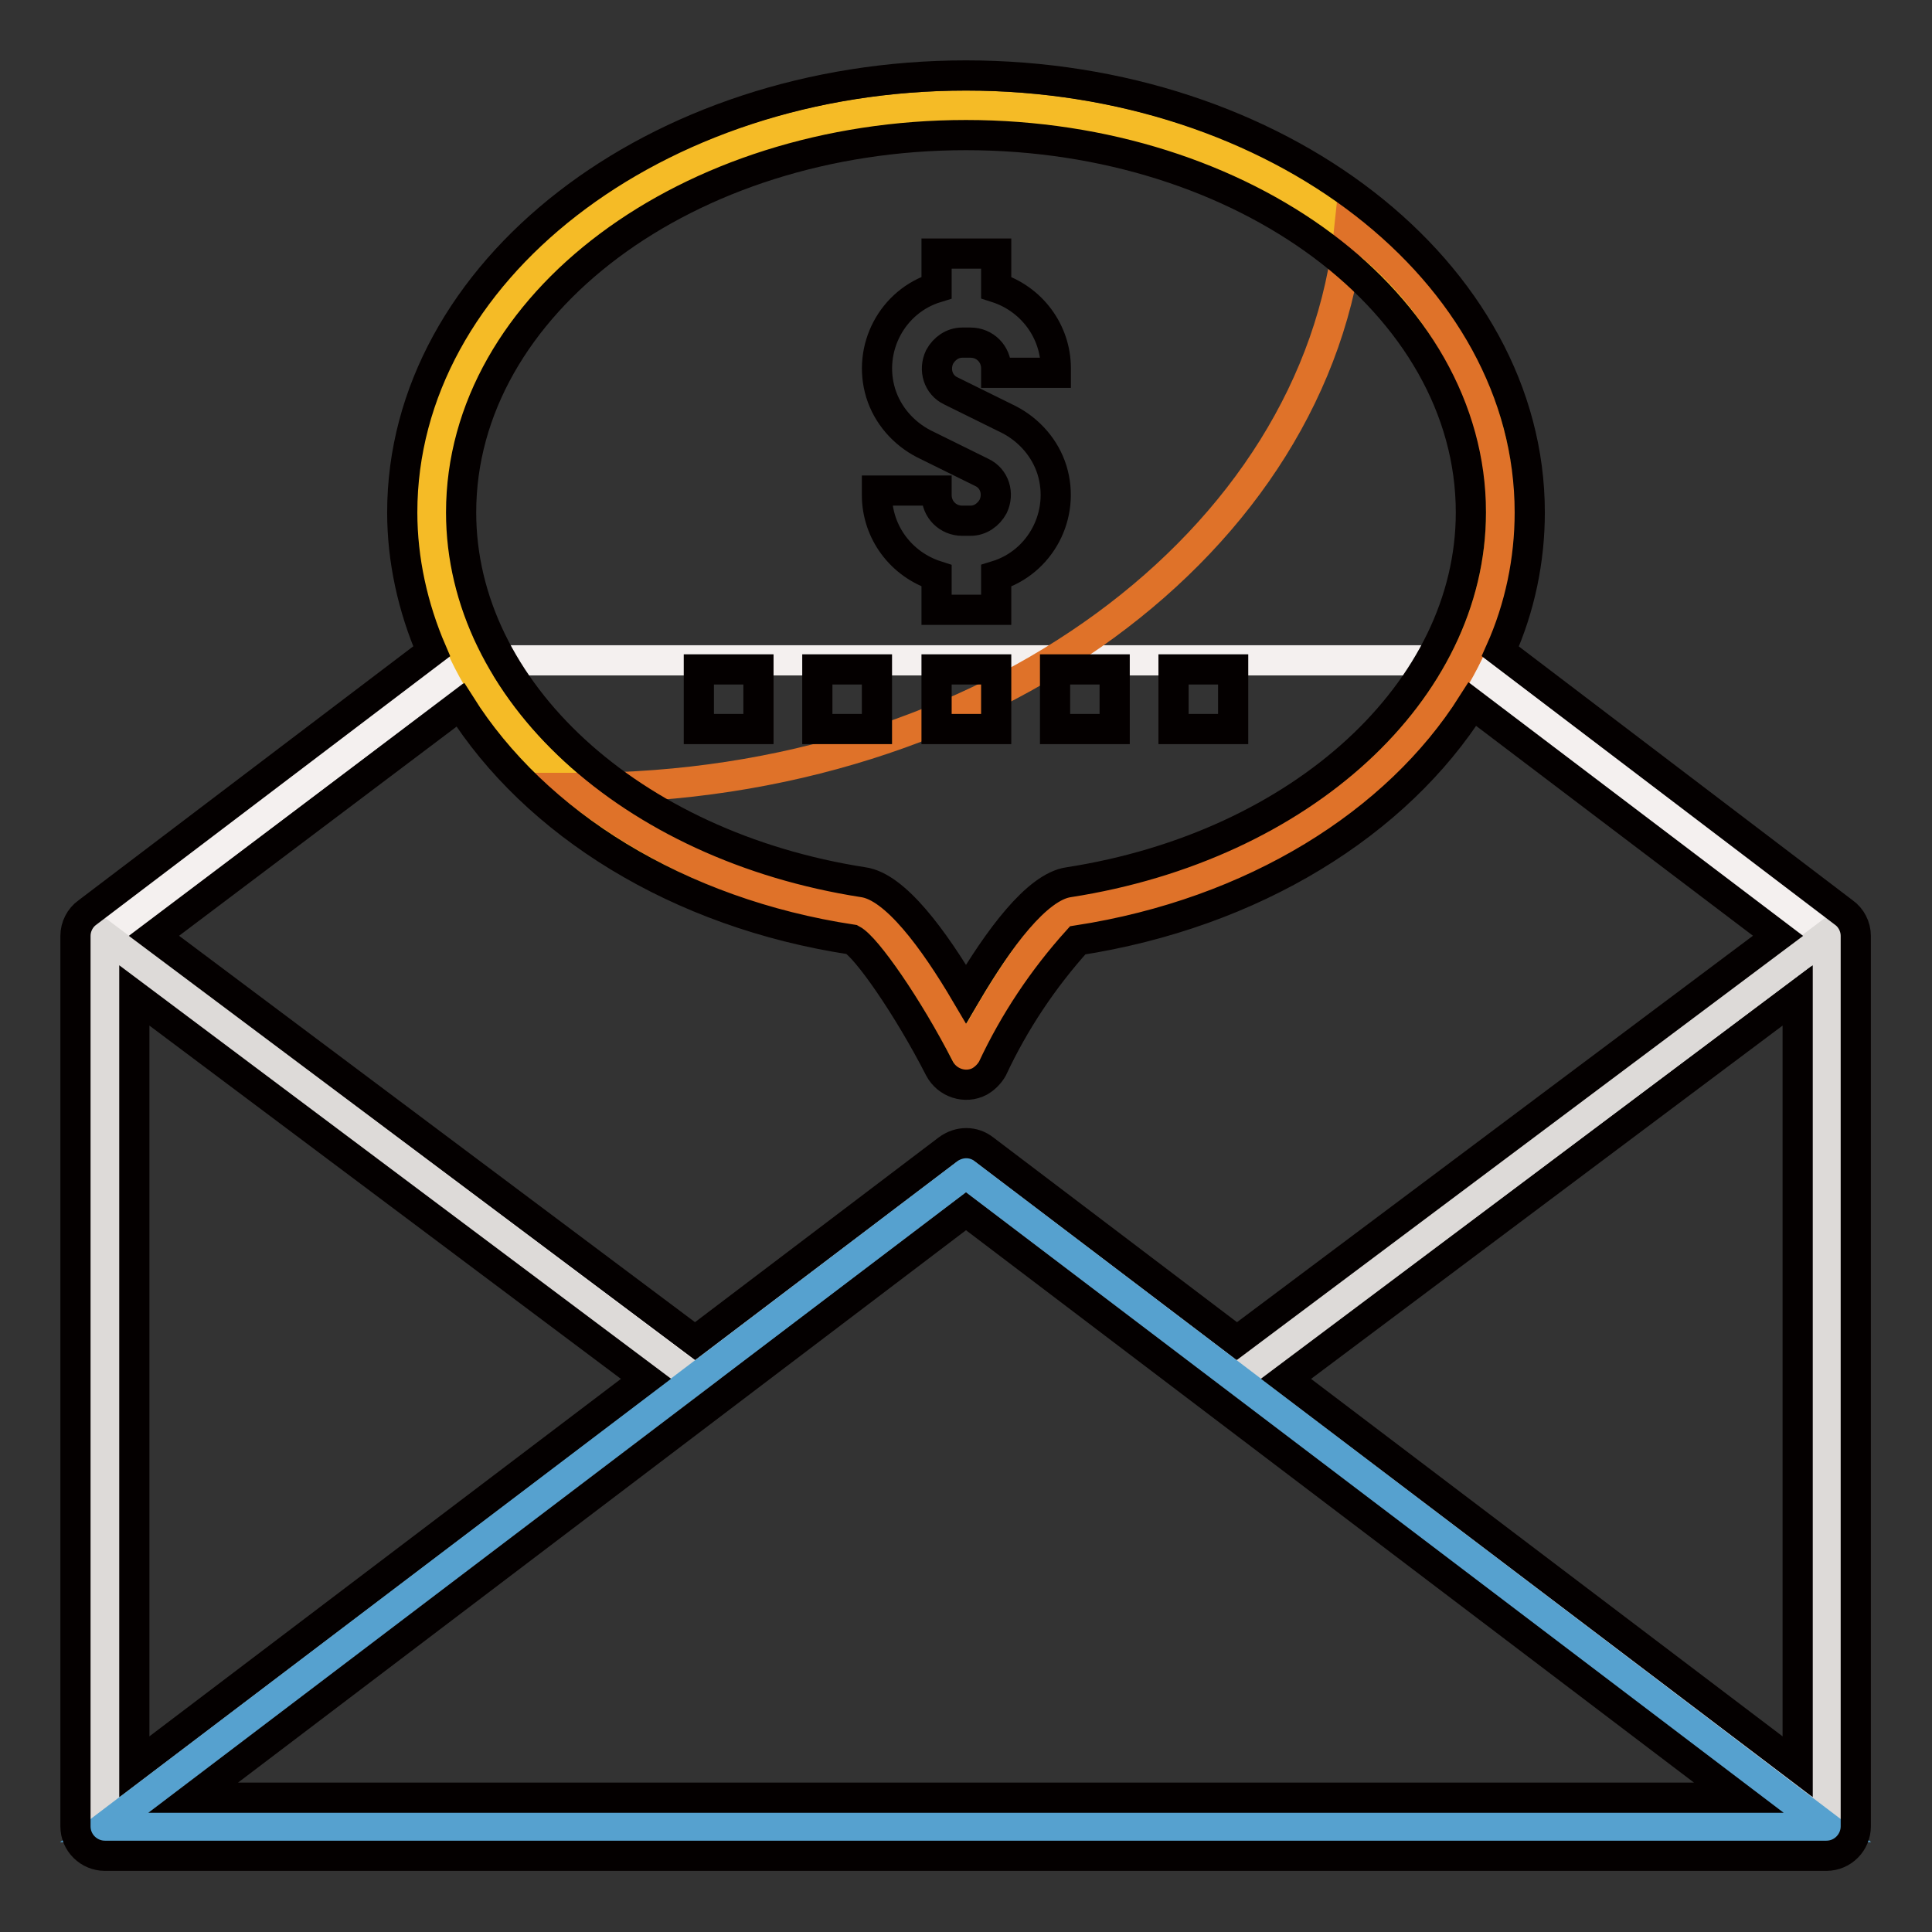 <?xml version="1.0" encoding="utf-8"?>
<!-- Svg Vector Icons : http://www.onlinewebfonts.com/icon -->
<!DOCTYPE svg PUBLIC "-//W3C//DTD SVG 1.1//EN" "http://www.w3.org/Graphics/SVG/1.1/DTD/svg11.dtd">
<svg version="1.1" xmlns="http://www.w3.org/2000/svg" xmlns:xlink="http://www.w3.org/1999/xlink" x="0px" y="0px" viewBox="0 0 256 256" enable-background="new 0 0 256 256" xml:space="preserve">
<rect x="0" y="0" width="256" height="256" fill="#333333" stroke="none"/>
<g> <path stroke-width="4" fill-opacity="0" stroke="#f4f0ef"  d="M128,155.5l35.8,27.2l78.2-58.7l-48.2-36.5H62.1l-48.2,36.5l78.2,58.7L128,155.5z"/> <path stroke-width="4" fill-opacity="0" stroke="#f5bb26"  d="M198.8,67.9c0,26.1-24.3,47.9-56.6,52.9c-4.6,0.7-14.2,19.1-14.2,19.1s-9.6-18.4-14.2-19.1 c-32.3-5-56.6-26.7-56.6-52.9c0-29.8,31.7-53.9,70.8-53.9S198.8,38.1,198.8,67.9z"/> <path stroke-width="4" fill-opacity="0" stroke="#df7229"  d="M178.8,30.3c-4.2,41.5-48.2,74.1-101.9,74.1H76c10.9,8.7,24,14.4,37.9,16.3c4.6,0.7,14.2,19.1,14.2,19.1 s9.6-18.4,14.2-19.1c32.3-5,56.6-26.7,56.6-52.9C198.3,52.9,190.9,39,178.8,30.3z"/> <path stroke-width="4" fill-opacity="0" stroke="#dddad8"  d="M163.8,182.7l78.2,59.3v-118L163.8,182.7z M13.9,124.1v118l78.2-59.3L13.9,124.1z"/> <path stroke-width="4" fill-opacity="0" stroke="#56a1cf"  d="M128,155.5L13.9,242.1h228.1L128,155.5z"/> <path stroke-width="4" fill-opacity="0" stroke="#040000"  d="M124.1,76.3v4.5h7.9v-4.5c5.9-1.8,9.2-8.1,7.4-14c-0.9-2.9-3-5.3-5.7-6.7l-7.7-3.8 c-1.7-0.8-2.3-2.8-1.5-4.5c0.6-1.1,1.7-1.9,3-1.9h1.1c1.9,0,3.4,1.5,3.4,3.4v0.6h7.9v-0.6c0-4.9-3.2-9.2-7.9-10.7v-4.5h-7.9v4.5 c-5.9,1.8-9.2,8.1-7.4,14c0.9,2.9,3,5.3,5.7,6.7l7.7,3.8c1.7,0.8,2.3,2.8,1.5,4.5c-0.6,1.1-1.7,1.9-3,1.9h-1.1 c-1.9,0-3.4-1.5-3.4-3.4v-0.6h-7.9v0.6C116.2,70.5,119.4,74.8,124.1,76.3z"/> <path stroke-width="4" fill-opacity="0" stroke="#040000"  d="M198.8,86.3c2.6-5.8,3.9-12.1,3.9-18.4C202.7,36,169.2,10,128,10S53.3,36,53.3,67.9 c0,6.3,1.4,12.6,3.9,18.4l-45.6,34.6c-1,0.7-1.6,1.9-1.6,3.1v118c0,2.2,1.8,3.9,3.9,3.9h228.1c2.2,0,3.9-1.8,3.9-3.9v-118 c0-1.2-0.6-2.4-1.6-3.1L198.8,86.3z M85.6,182.7l-67.8,51.4V131.9L85.6,182.7z M128,160.5l102.4,77.7H25.6L128,160.5z M170.4,182.7 l67.8-50.8v102.2L170.4,182.7z M128,17.9c36.9,0,66.9,22.4,66.9,50c0,23.6-22.4,44.2-53.3,49c-4.2,0.6-9.3,7.5-13.6,14.8 c-4.3-7.3-9.4-14.2-13.6-14.8c-30.9-4.8-53.3-25.4-53.3-49C61.1,40.3,91.1,17.9,128,17.9z M112.9,124.5c1.9,1,7.4,8.9,11.6,17.1 c1,1.9,3.4,2.7,5.3,1.7c0.7-0.4,1.3-1,1.7-1.7c2.9-6.2,6.7-11.9,11.3-17c23.3-3.6,42.3-15.5,52.3-31.3l40.5,30.7l-71.7,53.7 l-33.5-25.4c-1.4-1.1-3.3-1.1-4.8,0l-33.5,25.4l-71.7-53.7L61,93.4C70.9,109.1,89.8,121,112.9,124.5z"/> <path stroke-width="4" fill-opacity="0" stroke="#040000"  d="M124.1,88.7h7.9v7.9h-7.9V88.7z M108.3,88.7h7.9v7.9h-7.9V88.7z M92.6,88.7h7.9v7.9h-7.9V88.7z M139.8,88.7 h7.9v7.9h-7.9V88.7z M155.5,88.7h7.9v7.9h-7.9V88.7z"/></g>
</svg>